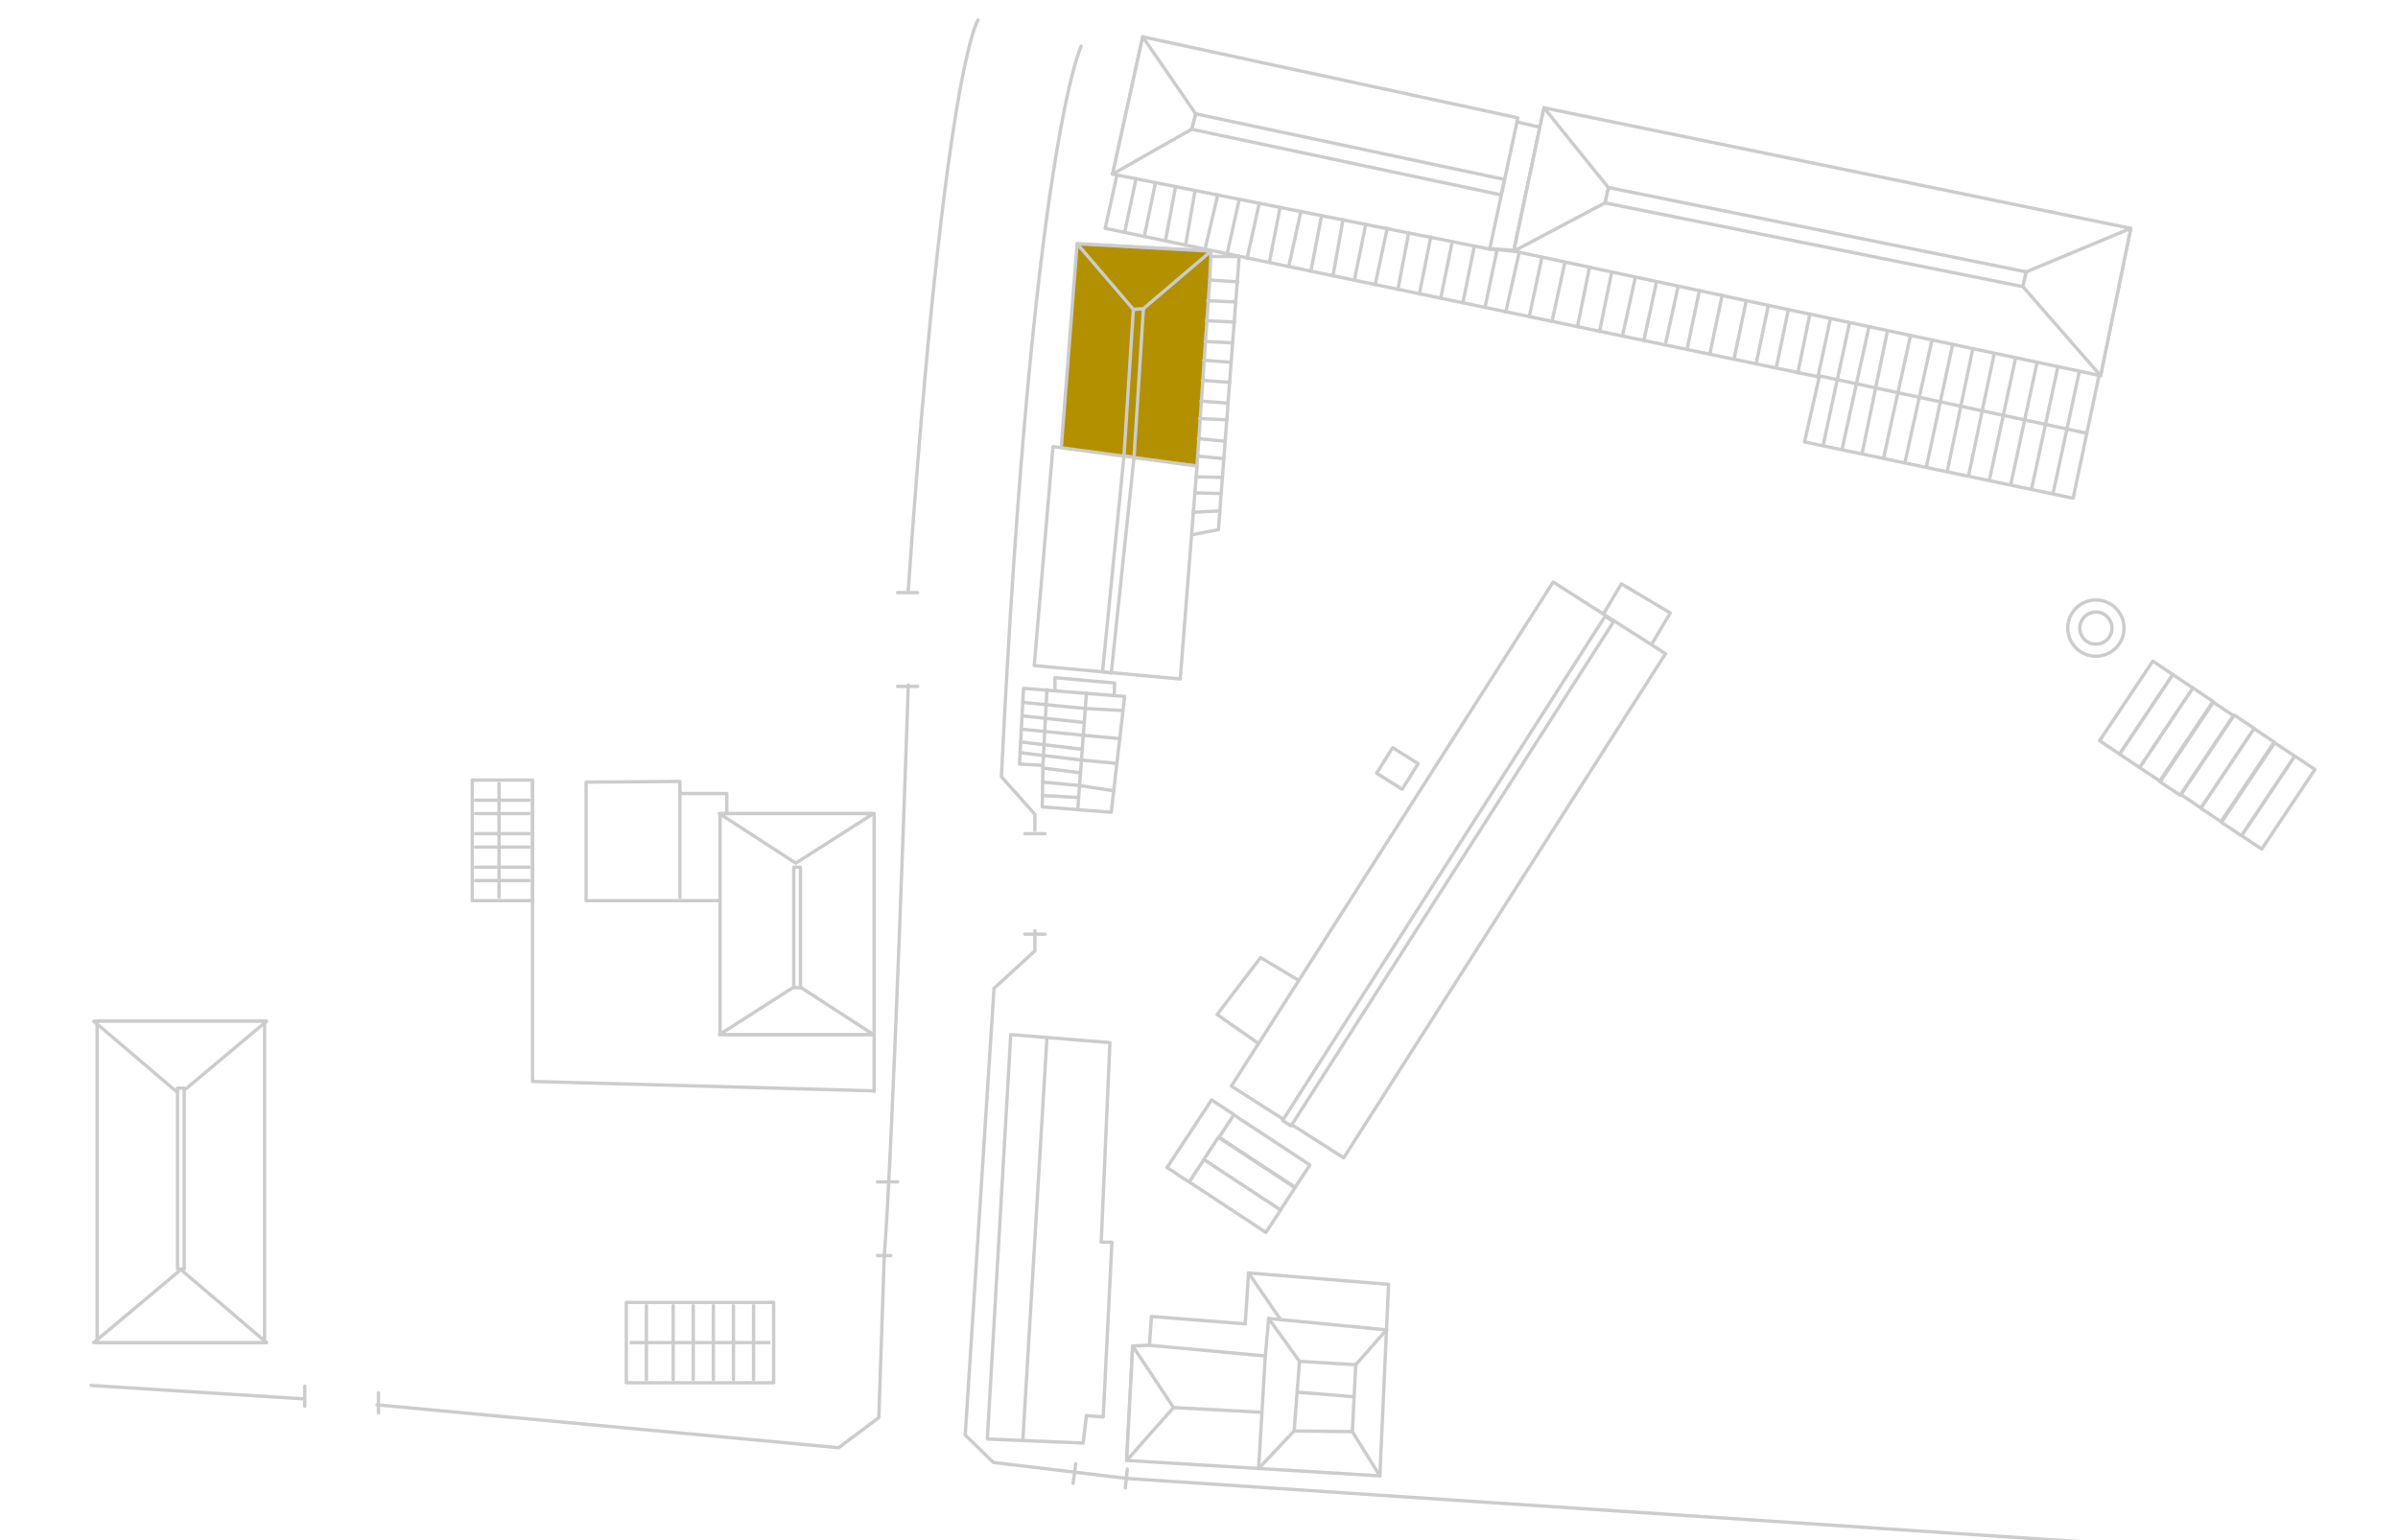 <?xml version="1.0" encoding="utf-8"?>
<!-- Generator: Adobe Illustrator 17.1.0, SVG Export Plug-In . SVG Version: 6.00 Build 0)  -->
<!DOCTYPE svg PUBLIC "-//W3C//DTD SVG 1.1//EN" "http://www.w3.org/Graphics/SVG/1.1/DTD/svg11.dtd">
<svg version="1.1" id="ベース" xmlns="http://www.w3.org/2000/svg" xmlns:xlink="http://www.w3.org/1999/xlink" x="0px" y="0px"
	 width="358px" height="230px" viewBox="0 0 358 230" enable-background="new 0 0 358 230" xml:space="preserve">
<rect x="0" fill="#FFFFFF" width="358" height="230"/>
<rect x="70.5" y="116.5" fill="#FFFFFF" stroke="#CCCCCC" stroke-width="0.5" stroke-linecap="round" stroke-linejoin="round" width="9" height="18"/>
<line fill="none" stroke="#CCCCCC" stroke-width="0.5" stroke-linecap="round" stroke-linejoin="round" x1="74.5" y1="117" x2="74.5" y2="134"/>
<polyline fill="none" stroke="#CCCCCC" stroke-width="0.5" stroke-linecap="round" stroke-linejoin="round" points="79.5,117 
	79.5,161.5 130.3,162.9 "/>
<line fill="none" stroke="#CCCCCC" stroke-width="0.5" stroke-linecap="round" stroke-linejoin="round" x1="79" y1="131.5" x2="71" y2="131.5"/>
<line fill="none" stroke="#CCCCCC" stroke-width="0.5" stroke-linecap="round" stroke-linejoin="round" x1="79" y1="129.5" x2="71" y2="129.5"/>
<line fill="none" stroke="#CCCCCC" stroke-width="0.5" stroke-linecap="round" stroke-linejoin="round" x1="79" y1="126.5" x2="71" y2="126.5"/>
<line fill="none" stroke="#CCCCCC" stroke-width="0.5" stroke-linecap="round" stroke-linejoin="round" x1="79" y1="124.5" x2="71" y2="124.5"/>
<line fill="none" stroke="#CCCCCC" stroke-width="0.5" stroke-linecap="round" stroke-linejoin="round" x1="79" y1="121.5" x2="71" y2="121.5"/>
<line fill="none" stroke="#CCCCCC" stroke-width="0.5" stroke-linecap="round" stroke-linejoin="round" x1="79" y1="119.5" x2="71" y2="119.5"/>
<line fill="none" stroke="#CCCCCC" stroke-width="0.5" stroke-linecap="round" stroke-linejoin="round" x1="130.5" y1="122" x2="130.5" y2="163"/>
<polygon fill="#FFFFFF" stroke="#CCCCCC" stroke-width="0.5" stroke-linecap="round" stroke-linejoin="round" points="87.5,116.8 
	101.5,116.7 101.5,118.5 108.5,118.5 108.5,134.5 87.5,134.5 "/>
<line fill="#FFFFFF" stroke="#CCCCCC" stroke-width="0.5" stroke-linecap="round" stroke-linejoin="round" x1="101.5" y1="118" x2="101.5" y2="134"/>
<polygon fill="#FFFFFF" stroke="#CCCCCC" stroke-width="0.5" stroke-linecap="round" stroke-linejoin="round" points="189.4,156.9 
	181.7,151.5 188.2,143 196.2,147.8 "/>
<rect x="239.5" y="88.9" transform="matrix(0.859 0.511 -0.511 0.859 81.754 -111.557)" fill="#FFFFFF" stroke="#CCCCCC" stroke-width="0.5" stroke-linecap="round" stroke-linejoin="round" width="8.5" height="8"/>
<polygon fill="#FFFFFF" stroke="#CCCCCC" stroke-width="0.5" stroke-linecap="round" stroke-linejoin="round" points="171,6.7 
	317.3,37.4 309.5,74.4 269.4,66 271.6,56.3 165,34.1 "/>
<polygon fill="#FFFFFF" stroke="#CCCCCC" stroke-width="0.5" stroke-linecap="round" stroke-linejoin="round" points="226,37.4 
	222.3,37.1 226.4,18.2 229.9,19 "/>
<polygon fill="#FFFFFF" stroke="#CCCCCC" stroke-width="0.5" stroke-linecap="round" stroke-linejoin="round" points="230.5,16.1 
	226,37.5 264,45.6 313.6,56.1 318.1,34.1 "/>
<polygon fill="#FFFFFF" stroke="#CCCCCC" stroke-width="0.5" stroke-linecap="round" stroke-linejoin="round" points="302,42.8 
	239.6,30.3 240.1,28 302.5,40.6 "/>
<polygon fill="#FFFFFF" stroke="#CCCCCC" stroke-width="0.5" stroke-linecap="round" stroke-linejoin="round" points="170.6,5.5 
	226.6,17.6 222.4,37.2 166.1,26 "/>
<line fill="#FFFFFF" stroke="#CCCCCC" stroke-width="0.5" stroke-linecap="round" stroke-linejoin="round" x1="271.5" y1="56.1" x2="311.5" y2="64.7"/>
<polygon fill="#FFFFFF" stroke="#CCCCCC" stroke-width="0.5" stroke-linecap="round" stroke-linejoin="round" points="230.5,16.1 
	240.1,28 239.6,30.3 226,37.5 "/>
<polygon fill="#FFFFFF" stroke="#CCCCCC" stroke-width="0.5" stroke-linecap="round" stroke-linejoin="round" points="302.5,40.6 
	318.1,34.1 313.6,56.1 302,42.8 "/>
<polygon fill="#FFFFFF" stroke="#CCCCCC" stroke-width="0.5" stroke-linecap="round" stroke-linejoin="round" points="177.9,19.3 
	224.1,29.1 224.6,26.8 178.5,17 "/>
<polygon fill="#FFFFFF" stroke="#CCCCCC" stroke-width="0.5" stroke-linecap="round" stroke-linejoin="round" points="170.6,5.5 
	178.5,17 177.9,19.3 166.1,26 "/>
<line fill="#FFFFFF" stroke="#CCCCCC" stroke-width="0.5" stroke-linecap="round" stroke-linejoin="round" x1="222.4" y1="37.2" x2="226" y2="37.5"/>
<line fill="#FFFFFF" stroke="#CCCCCC" stroke-width="0.5" stroke-linecap="round" stroke-linejoin="round" x1="310.4" y1="55.6" x2="306.5" y2="73.7"/>
<line fill="#FFFFFF" stroke="#CCCCCC" stroke-width="0.5" stroke-linecap="round" stroke-linejoin="round" x1="307.2" y1="54.9" x2="303.3" y2="73"/>
<line fill="#FFFFFF" stroke="#CCCCCC" stroke-width="0.5" stroke-linecap="round" stroke-linejoin="round" x1="304.1" y1="54.2" x2="300.2" y2="72.3"/>
<line fill="#FFFFFF" stroke="#CCCCCC" stroke-width="0.5" stroke-linecap="round" stroke-linejoin="round" x1="300.9" y1="53.5" x2="297" y2="71.7"/>
<line fill="#FFFFFF" stroke="#CCCCCC" stroke-width="0.5" stroke-linecap="round" stroke-linejoin="round" x1="297.7" y1="52.9" x2="293.9" y2="71"/>
<line fill="#FFFFFF" stroke="#CCCCCC" stroke-width="0.5" stroke-linecap="round" stroke-linejoin="round" x1="294.5" y1="52.2" x2="290.7" y2="70.4"/>
<line fill="#FFFFFF" stroke="#CCCCCC" stroke-width="0.5" stroke-linecap="round" stroke-linejoin="round" x1="291.5" y1="51.5" x2="287.6" y2="69.7"/>
<line fill="#FFFFFF" stroke="#CCCCCC" stroke-width="0.5" stroke-linecap="round" stroke-linejoin="round" x1="288.4" y1="50.9" x2="284.4" y2="69"/>
<line fill="#FFFFFF" stroke="#CCCCCC" stroke-width="0.5" stroke-linecap="round" stroke-linejoin="round" x1="285.2" y1="50.2" x2="281.2" y2="68.4"/>
<line fill="#FFFFFF" stroke="#CCCCCC" stroke-width="0.5" stroke-linecap="round" stroke-linejoin="round" x1="281.7" y1="49.8" x2="278" y2="67.7"/>
<line fill="#FFFFFF" stroke="#CCCCCC" stroke-width="0.5" stroke-linecap="round" stroke-linejoin="round" x1="279" y1="48.9" x2="275" y2="67.1"/>
<line fill="#FFFFFF" stroke="#CCCCCC" stroke-width="0.5" stroke-linecap="round" stroke-linejoin="round" x1="276.1" y1="48.3" x2="272.2" y2="66.4"/>
<line fill="#FFFFFF" stroke="#CCCCCC" stroke-width="0.5" stroke-linecap="round" stroke-linejoin="round" x1="273.2" y1="47.9" x2="271.4" y2="56.3"/>
<line fill="#FFFFFF" stroke="#CCCCCC" stroke-width="0.5" stroke-linecap="round" stroke-linejoin="round" x1="270.2" y1="46.9" x2="268.4" y2="55.7"/>
<line fill="#FFFFFF" stroke="#CCCCCC" stroke-width="0.5" stroke-linecap="round" stroke-linejoin="round" x1="267" y1="46.2" x2="265.2" y2="54.8"/>
<line fill="#FFFFFF" stroke="#CCCCCC" stroke-width="0.5" stroke-linecap="round" stroke-linejoin="round" x1="262.2" y1="54.2" x2="264" y2="45.6"/>
<line fill="#FFFFFF" stroke="#CCCCCC" stroke-width="0.5" stroke-linecap="round" stroke-linejoin="round" x1="258.9" y1="53.5" x2="260.7" y2="44.9"/>
<line fill="#FFFFFF" stroke="#CCCCCC" stroke-width="0.5" stroke-linecap="round" stroke-linejoin="round" x1="255.3" y1="52.7" x2="257.1" y2="44.1"/>
<line fill="#FFFFFF" stroke="#CCCCCC" stroke-width="0.5" stroke-linecap="round" stroke-linejoin="round" x1="251.9" y1="52" x2="253.7" y2="43.4"/>
<line fill="#FFFFFF" stroke="#CCCCCC" stroke-width="0.5" stroke-linecap="round" stroke-linejoin="round" x1="248.7" y1="51.1" x2="250.5" y2="42.9"/>
<line fill="#FFFFFF" stroke="#CCCCCC" stroke-width="0.5" stroke-linecap="round" stroke-linejoin="round" x1="242.3" y1="49.8" x2="244.1" y2="41.6"/>
<line fill="#FFFFFF" stroke="#CCCCCC" stroke-width="0.5" stroke-linecap="round" stroke-linejoin="round" x1="245.4" y1="50.9" x2="247.3" y2="42.1"/>
<line fill="#FFFFFF" stroke="#CCCCCC" stroke-width="0.5" stroke-linecap="round" stroke-linejoin="round" x1="238.8" y1="49.5" x2="240.6" y2="40.7"/>
<line fill="#FFFFFF" stroke="#CCCCCC" stroke-width="0.5" stroke-linecap="round" stroke-linejoin="round" x1="235.5" y1="48.8" x2="237.3" y2="39.9"/>
<line fill="#FFFFFF" stroke="#CCCCCC" stroke-width="0.5" stroke-linecap="round" stroke-linejoin="round" x1="231.7" y1="48" x2="233.6" y2="39.3"/>
<line fill="#FFFFFF" stroke="#CCCCCC" stroke-width="0.5" stroke-linecap="round" stroke-linejoin="round" x1="228.3" y1="47.3" x2="230.2" y2="38.4"/>
<line fill="#FFFFFF" stroke="#CCCCCC" stroke-width="0.5" stroke-linecap="round" stroke-linejoin="round" x1="224.8" y1="46.6" x2="226.8" y2="37.7"/>
<line fill="#FFFFFF" stroke="#CCCCCC" stroke-width="0.5" stroke-linecap="round" stroke-linejoin="round" x1="221.7" y1="45.9" x2="223.5" y2="37.3"/>
<line fill="#FFFFFF" stroke="#CCCCCC" stroke-width="0.5" stroke-linecap="round" stroke-linejoin="round" x1="218.4" y1="45.2" x2="220.1" y2="36.8"/>
<line fill="#FFFFFF" stroke="#CCCCCC" stroke-width="0.5" stroke-linecap="round" stroke-linejoin="round" x1="216.8" y1="36.1" x2="215.1" y2="44.5"/>
<line fill="#FFFFFF" stroke="#CCCCCC" stroke-width="0.5" stroke-linecap="round" stroke-linejoin="round" x1="213.6" y1="35.4" x2="211.9" y2="43.9"/>
<line fill="#FFFFFF" stroke="#CCCCCC" stroke-width="0.5" stroke-linecap="round" stroke-linejoin="round" x1="210.3" y1="34.8" x2="208.7" y2="43.2"/>
<line fill="#FFFFFF" stroke="#CCCCCC" stroke-width="0.5" stroke-linecap="round" stroke-linejoin="round" x1="207.1" y1="34.1" x2="205.3" y2="42.5"/>
<line fill="#FFFFFF" stroke="#CCCCCC" stroke-width="0.5" stroke-linecap="round" stroke-linejoin="round" x1="203.9" y1="33.5" x2="202.2" y2="41.8"/>
<line fill="#FFFFFF" stroke="#CCCCCC" stroke-width="0.5" stroke-linecap="round" stroke-linejoin="round" x1="200.5" y1="32.8" x2="199" y2="41.2"/>
<line fill="#FFFFFF" stroke="#CCCCCC" stroke-width="0.5" stroke-linecap="round" stroke-linejoin="round" x1="197.3" y1="32.2" x2="195.7" y2="40.5"/>
<line fill="#FFFFFF" stroke="#CCCCCC" stroke-width="0.5" stroke-linecap="round" stroke-linejoin="round" x1="194.2" y1="31.6" x2="192.4" y2="39.8"/>
<line fill="#FFFFFF" stroke="#CCCCCC" stroke-width="0.5" stroke-linecap="round" stroke-linejoin="round" x1="191.1" y1="31" x2="189.5" y2="39.2"/>
<line fill="#FFFFFF" stroke="#CCCCCC" stroke-width="0.5" stroke-linecap="round" stroke-linejoin="round" x1="188" y1="30.3" x2="186.2" y2="38.5"/>
<line fill="#FFFFFF" stroke="#CCCCCC" stroke-width="0.5" stroke-linecap="round" stroke-linejoin="round" x1="185" y1="29.8" x2="183.2" y2="37.9"/>
<line fill="#FFFFFF" stroke="#CCCCCC" stroke-width="0.5" stroke-linecap="round" stroke-linejoin="round" x1="181.8" y1="29.1" x2="179.9" y2="37.2"/>
<line fill="#FFFFFF" stroke="#CCCCCC" stroke-width="0.5" stroke-linecap="round" stroke-linejoin="round" x1="178.4" y1="28.5" x2="177" y2="36.6"/>
<line fill="#FFFFFF" stroke="#CCCCCC" stroke-width="0.5" stroke-linecap="round" stroke-linejoin="round" x1="175.5" y1="27.9" x2="174" y2="35.9"/>
<line fill="#FFFFFF" stroke="#CCCCCC" stroke-width="0.5" stroke-linecap="round" stroke-linejoin="round" x1="172.5" y1="27.3" x2="170.9" y2="35"/>
<line fill="#FFFFFF" stroke="#CCCCCC" stroke-width="0.5" stroke-linecap="round" stroke-linejoin="round" x1="169.6" y1="26.7" x2="167.9" y2="34.7"/>
<polygon fill="#FFFFFF" stroke="#CCCCCC" stroke-width="0.5" stroke-linecap="round" stroke-linejoin="round" points="180,38.3 
	185,38.3 181.9,79.1 175.2,80.4 177.5,38.5 "/>
<polygon fill="#B29000" stroke="#CCCCCC" stroke-width="0.5" stroke-linecap="round" stroke-linejoin="round" points="160.8,36.4 
	180.8,37.5 180.6,41.8 178.7,69.6 158.4,67.3 "/>
<polygon fill="#FFFFFF" stroke="#CCCCCC" stroke-width="0.5" stroke-linecap="round" stroke-linejoin="round" points="178.7,69.6 
	157.2,66.7 154.4,99.4 176.2,101.4 "/>
<polygon fill="#B29000" stroke="#CCCCCC" stroke-width="0.5" stroke-linecap="round" stroke-linejoin="round" points="169.2,46.2 
	167.8,68.1 169.3,68.3 170.7,46.1 "/>
<polygon fill="#B29000" stroke="#CCCCCC" stroke-width="0.5" stroke-linecap="round" stroke-linejoin="round" points="160.8,36.4 
	169.2,46.2 170.7,46.1 180.8,37.5 "/>
<polygon fill="#FFFFFF" stroke="#CCCCCC" stroke-width="0.5" stroke-linecap="round" stroke-linejoin="round" points="167.8,68.1 
	164.6,100.3 165.9,100.5 169.3,68.3 "/>
<line fill="#FFFFFF" stroke="#CCCCCC" stroke-width="0.5" stroke-linecap="round" stroke-linejoin="round" x1="184.8" y1="42.1" x2="180.6" y2="41.8"/>
<line fill="#FFFFFF" stroke="#CCCCCC" stroke-width="0.5" stroke-linecap="round" stroke-linejoin="round" x1="180.3" y1="44.9" x2="184.5" y2="45.1"/>
<line fill="#FFFFFF" stroke="#CCCCCC" stroke-width="0.5" stroke-linecap="round" stroke-linejoin="round" x1="180.1" y1="47.9" x2="184.3" y2="48.1"/>
<line fill="#FFFFFF" stroke="#CCCCCC" stroke-width="0.5" stroke-linecap="round" stroke-linejoin="round" x1="179.9" y1="51" x2="184" y2="51.2"/>
<line fill="#FFFFFF" stroke="#CCCCCC" stroke-width="0.5" stroke-linecap="round" stroke-linejoin="round" x1="179.7" y1="53.8" x2="183.8" y2="54.1"/>
<path fill="#FFFFFF" stroke="#CCCCCC" stroke-width="0.5" stroke-linecap="round" stroke-linejoin="round" d="M179.5,56.8
	c0,0,4.1,0.3,4.1,0.3"/>
<line fill="#FFFFFF" stroke="#CCCCCC" stroke-width="0.5" stroke-linecap="round" stroke-linejoin="round" x1="179.3" y1="59.9" x2="183.3" y2="60.2"/>
<line fill="#FFFFFF" stroke="#CCCCCC" stroke-width="0.5" stroke-linecap="round" stroke-linejoin="round" x1="179.1" y1="62.5" x2="183.2" y2="62.7"/>
<line fill="#FFFFFF" stroke="#CCCCCC" stroke-width="0.5" stroke-linecap="round" stroke-linejoin="round" x1="178.9" y1="65.5" x2="182.9" y2="65.9"/>
<line fill="#FFFFFF" stroke="#CCCCCC" stroke-width="0.5" stroke-linecap="round" stroke-linejoin="round" x1="178.8" y1="68.1" x2="182.7" y2="68.5"/>
<line fill="#FFFFFF" stroke="#CCCCCC" stroke-width="0.5" stroke-linecap="round" stroke-linejoin="round" x1="178.5" y1="71.2" x2="182.5" y2="71.3"/>
<line fill="#FFFFFF" stroke="#CCCCCC" stroke-width="0.5" stroke-linecap="round" stroke-linejoin="round" x1="178.4" y1="73.6" x2="182.3" y2="73.7"/>
<line fill="#FFFFFF" stroke="#CCCCCC" stroke-width="0.5" stroke-linecap="round" stroke-linejoin="round" x1="178.1" y1="76.5" x2="182.1" y2="76.3"/>
<polygon fill="#FFFFFF" stroke="#CCCCCC" stroke-width="0.5" stroke-linecap="round" stroke-linejoin="round" points="157.5,101.2 
	157.5,104.3 166.3,105.3 166.4,102 "/>
<polygon fill="#FFFFFF" stroke="#CCCCCC" stroke-width="0.5" stroke-linecap="round" stroke-linejoin="round" points="152.8,102.8 
	167.9,104 165.9,121.3 155.6,120.5 155.7,114.3 152.2,114.1 "/>
<line fill="#FFFFFF" stroke="#CCCCCC" stroke-width="0.5" stroke-linecap="round" stroke-linejoin="round" x1="155.7" y1="114.3" x2="156.3" y2="103"/>
<line fill="#FFFFFF" stroke="#CCCCCC" stroke-width="0.5" stroke-linecap="round" stroke-linejoin="round" x1="162.2" y1="103.5" x2="160.9" y2="120.9"/>
<polyline fill="#FFFFFF" stroke="#CCCCCC" stroke-width="0.5" stroke-linecap="round" stroke-linejoin="round" points="152.7,104.9 
	162,105.8 167.6,106.1 "/>
<line fill="#FFFFFF" stroke="#CCCCCC" stroke-width="0.5" stroke-linecap="round" stroke-linejoin="round" x1="152.6" y1="106.9" x2="161.9" y2="107.9"/>
<polyline fill="#FFFFFF" stroke="#CCCCCC" stroke-width="0.5" stroke-linecap="round" stroke-linejoin="round" points="152.5,108.9 
	161.7,109.8 167.2,110.3 "/>
<line fill="#FFFFFF" stroke="#CCCCCC" stroke-width="0.5" stroke-linecap="round" stroke-linejoin="round" x1="152.4" y1="110.8" x2="161.6" y2="111.9"/>
<polyline fill="#FFFFFF" stroke="#CCCCCC" stroke-width="0.5" stroke-linecap="round" stroke-linejoin="round" points="152.3,112.4 
	161.4,113.5 166.7,114 "/>
<line fill="#FFFFFF" stroke="#CCCCCC" stroke-width="0.5" stroke-linecap="round" stroke-linejoin="round" x1="155.7" y1="114.7" x2="161.3" y2="115.4"/>
<polyline fill="#FFFFFF" stroke="#CCCCCC" stroke-width="0.5" stroke-linecap="round" stroke-linejoin="round" points="155.7,116.8 
	161.1,117.3 166.3,118.1 "/>
<line fill="#FFFFFF" stroke="#CCCCCC" stroke-width="0.5" stroke-linecap="round" stroke-linejoin="round" x1="155.7" y1="118.8" x2="161" y2="119.1"/>
<rect x="206.2" y="85.3" transform="matrix(0.843 0.538 -0.538 0.843 103.938 -95.927)" fill="#FFFFFF" stroke="#CCCCCC" stroke-width="0.5" stroke-linecap="round" stroke-linejoin="round" width="19.9" height="89.3"/>
<rect x="215.4" y="85.3" transform="matrix(0.843 0.539 -0.539 0.843 104.011 -95.963)" fill="#FFFFFF" stroke="#CCCCCC" stroke-width="0.5" stroke-linecap="round" stroke-linejoin="round" width="1.5" height="89.3"/>
<rect x="181.9" y="169.9" transform="matrix(0.835 0.55 -0.55 0.835 125.676 -75.474)" fill="#FFFFFF" stroke="#CCCCCC" stroke-width="0.5" stroke-linecap="round" stroke-linejoin="round" width="13.7" height="4"/>
<rect x="173" y="168.4" transform="matrix(-0.55 0.835 -0.835 -0.55 419.983 114.621)" fill="#FFFFFF" stroke="#CCCCCC" stroke-width="0.5" stroke-linecap="round" stroke-linejoin="round" width="12.1" height="4"/>
<rect x="179.7" y="173.3" transform="matrix(0.835 0.55 -0.55 0.835 127.161 -73.693)" fill="#FFFFFF" stroke="#CCCCCC" stroke-width="0.5" stroke-linecap="round" stroke-linejoin="round" width="13.7" height="4"/>
<rect x="177.5" y="176.6" transform="matrix(0.835 0.55 -0.55 0.835 128.662 -71.916)" fill="#FFFFFF" stroke="#CCCCCC" stroke-width="0.5" stroke-linecap="round" stroke-linejoin="round" width="13.7" height="4"/>
<circle fill="#FFFFFF" stroke="#CCCCCC" stroke-width="0.5" stroke-linecap="round" stroke-linejoin="round" cx="312.9" cy="93.8" r="4.2"/>
<circle fill="#FFFFFF" stroke="#CCCCCC" stroke-width="0.5" stroke-linecap="round" stroke-linejoin="round" cx="312.9" cy="93.8" r="2.4"/>
<rect x="317.1" y="98.6" transform="matrix(0.831 0.556 -0.556 0.831 112.708 -159.51)" fill="#FFFFFF" stroke="#CCCCCC" stroke-width="0.5" stroke-linecap="round" stroke-linejoin="round" width="3.6" height="14.3"/>
<rect x="320.1" y="100.6" transform="matrix(0.831 0.556 -0.556 0.831 114.324 -160.834)" fill="#FFFFFF" stroke="#CCCCCC" stroke-width="0.5" stroke-linecap="round" stroke-linejoin="round" width="3.6" height="14.3"/>
<rect x="323.1" y="102.6" transform="matrix(0.831 0.556 -0.556 0.831 115.942 -162.16)" fill="#FFFFFF" stroke="#CCCCCC" stroke-width="0.5" stroke-linecap="round" stroke-linejoin="round" width="3.6" height="14.3"/>
<rect x="326.2" y="104.7" transform="matrix(0.831 0.556 -0.556 0.831 117.575 -163.498)" fill="#FFFFFF" stroke="#CCCCCC" stroke-width="0.5" stroke-linecap="round" stroke-linejoin="round" width="3.6" height="14.3"/>
<rect x="329.2" y="106.7" transform="matrix(0.831 0.556 -0.556 0.831 119.318 -164.918)" fill="#FFFFFF" stroke="#CCCCCC" stroke-width="0.5" stroke-linecap="round" stroke-linejoin="round" width="3.6" height="14.3"/>
<rect x="332.2" y="108.7" transform="matrix(0.831 0.556 -0.556 0.831 120.9 -166.218)" fill="#FFFFFF" stroke="#CCCCCC" stroke-width="0.5" stroke-linecap="round" stroke-linejoin="round" width="3.6" height="14.3"/>
<rect x="335.3" y="110.8" transform="matrix(0.831 0.556 -0.556 0.831 122.562 -167.577)" fill="#FFFFFF" stroke="#CCCCCC" stroke-width="0.5" stroke-linecap="round" stroke-linejoin="round" width="3.6" height="14.3"/>
<rect x="338.3" y="112.8" transform="matrix(0.831 0.556 -0.556 0.831 124.2 -168.918)" fill="#FFFFFF" stroke="#CCCCCC" stroke-width="0.5" stroke-linecap="round" stroke-linejoin="round" width="3.6" height="14.3"/>
<polygon fill="#FFFFFF" stroke="#CCCCCC" stroke-width="0.5" stroke-linecap="round" stroke-linejoin="round" points="150.9,154.5 
	165.7,155.7 164.4,185.5 166,185.5 164.7,211.6 162.2,211.4 161.7,215.5 147.4,214.9 "/>
<line fill="none" stroke="#CCCCCC" stroke-width="0.5" stroke-linejoin="round" x1="156.3" y1="154.9" x2="152.7" y2="215.1"/>
<polygon fill="#FFFFFF" stroke="#CCCCCC" stroke-width="0.5" stroke-linecap="round" stroke-linejoin="round" points="186.4,190.1 
	207.3,191.8 206,220.4 168.2,218.1 169.1,201 171.6,200.9 171.9,196.6 185.9,197.7 "/>
<polyline fill="#FFFFFF" stroke="#CCCCCC" stroke-width="0.5" stroke-linecap="round" stroke-linejoin="round" points="171.6,200.9 
	188.9,202.5 189.4,196.9 207,198.6 "/>
<polygon fill="#FFFFFF" stroke="#CCCCCC" stroke-width="0.5" stroke-linecap="round" stroke-linejoin="round" points="168.2,218.1 
	175.2,210.2 169.1,201 "/>
<line fill="#FFFFFF" stroke="#CCCCCC" stroke-width="0.5" stroke-linejoin="round" x1="175.2" y1="210.2" x2="188.2" y2="210.9"/>
<line fill="#FFFFFF" stroke="#CCCCCC" stroke-width="0.5" stroke-linecap="round" stroke-linejoin="round" x1="188.9" y1="202.5" x2="187.9" y2="219.3"/>
<polygon fill="#FFFFFF" stroke="#CCCCCC" stroke-width="0.5" stroke-linecap="round" stroke-linejoin="round" points="194,203.3 
	193.2,213.7 201.9,213.8 202.4,203.8 "/>
<line fill="#FFFFFF" stroke="#CCCCCC" stroke-width="0.5" stroke-linejoin="round" x1="193.7" y1="207.9" x2="202.2" y2="208.6"/>
<line fill="#FFFFFF" stroke="#CCCCCC" stroke-width="0.5" stroke-linecap="round" stroke-linejoin="round" x1="189.4" y1="196.9" x2="194" y2="203.3"/>
<line fill="#FFFFFF" stroke="#CCCCCC" stroke-width="0.5" stroke-linecap="round" stroke-linejoin="round" x1="207" y1="198.6" x2="202.4" y2="203.8"/>
<line fill="#FFFFFF" stroke="#CCCCCC" stroke-width="0.5" stroke-linecap="round" stroke-linejoin="round" x1="201.9" y1="213.8" x2="206" y2="220.4"/>
<line fill="#FFFFFF" stroke="#CCCCCC" stroke-width="0.5" stroke-linecap="round" stroke-linejoin="round" x1="187.9" y1="219.3" x2="193.2" y2="213.7"/>
<line fill="#FFFFFF" stroke="#CCCCCC" stroke-width="0.5" stroke-linecap="round" stroke-linejoin="round" x1="186.4" y1="190.1" x2="191.2" y2="197.1"/>
<rect x="14.5" y="152.5" fill="#FFFFFF" stroke="#CCCCCC" stroke-width="0.5" stroke-linecap="round" stroke-linejoin="round" width="25" height="48"/>
<polygon fill="#FFFFFF" stroke="#CCCCCC" stroke-width="0.5" stroke-linecap="round" stroke-linejoin="round" points="14,152.5 
	26.8,163.4 39.8,152.5 "/>
<polygon fill="#FFFFFF" stroke="#CCCCCC" stroke-width="0.5" stroke-linecap="round" stroke-linejoin="round" points="39.8,200.5 
	27,189.6 14,200.5 "/>
<rect x="26.5" y="162.5" fill="#FFFFFF" stroke="#CCCCCC" stroke-width="0.5" stroke-linecap="round" stroke-linejoin="round" width="1" height="27"/>
<rect x="107.5" y="121.5" fill="#FFFFFF" stroke="#CCCCCC" stroke-width="0.5" stroke-linecap="round" stroke-linejoin="round" width="23" height="33"/>
<polygon fill="#FFFFFF" stroke="#CCCCCC" stroke-width="0.5" stroke-linecap="round" stroke-linejoin="round" points="107.4,121.5 
	118.8,128.9 130.4,121.5 "/>
<polygon fill="#FFFFFF" stroke="#CCCCCC" stroke-width="0.5" stroke-linecap="round" stroke-linejoin="round" points="130.4,154.5 
	119,147.1 107.4,154.5 "/>
<rect x="118.5" y="129.5" fill="#FFFFFF" stroke="#CCCCCC" stroke-width="0.5" stroke-linecap="round" stroke-linejoin="round" width="1" height="18"/>
<path fill="none" stroke="#CCCCCC" stroke-width="0.5" stroke-linecap="round" stroke-linejoin="round" d="M146,3c0,0-5,7-10.4,85.1
	"/>
<path fill="none" stroke="#CCCCCC" stroke-width="0.5" stroke-linecap="round" stroke-linejoin="round" d="M161.4,6.9
	c0,0-7.3,15.1-11.9,109.1l5,5.6v2.4"/>
<path fill="none" stroke="#CCCCCC" stroke-width="0.5" stroke-linecap="round" stroke-linejoin="round" d="M135.6,102.3
	c0,0-2.3,69.5-3.6,85.4"/>
<polyline fill="none" stroke="#CCCCCC" stroke-width="0.5" stroke-linecap="round" stroke-linejoin="round" points="132,187.8 
	131.2,211.7 125.2,216.2 56.3,209.8 "/>
<polyline fill="none" stroke="#CCCCCC" stroke-width="0.5" stroke-linecap="round" stroke-linejoin="round" points="168.4,220.8 
	148.3,218.4 144.1,214.3 148.4,147.6 154.5,142 154.5,139 "/>
<line fill="none" stroke="#CCCCCC" stroke-width="0.5" stroke-linecap="round" stroke-linejoin="round" x1="168.4" y1="220.8" x2="356.8" y2="233.3"/>
<line fill="none" stroke="#CCCCCC" stroke-width="0.5" stroke-linecap="round" stroke-linejoin="round" x1="134" y1="88.5" x2="137" y2="88.5"/>
<line fill="none" stroke="#CCCCCC" stroke-width="0.5" stroke-linecap="round" stroke-linejoin="round" x1="153" y1="124.5" x2="156" y2="124.5"/>
<line fill="none" stroke="#CCCCCC" stroke-width="0.5" stroke-linecap="round" stroke-linejoin="round" x1="153" y1="139.5" x2="156" y2="139.5"/>
<line fill="none" stroke="#CCCCCC" stroke-width="0.5" stroke-linecap="round" stroke-linejoin="round" x1="134" y1="102.5" x2="137" y2="102.5"/>
<line fill="none" stroke="#CCCCCC" stroke-width="0.5" stroke-linecap="round" stroke-linejoin="round" x1="131" y1="176.5" x2="134" y2="176.5"/>
<line fill="none" stroke="#CCCCCC" stroke-width="0.5" stroke-linecap="round" stroke-linejoin="round" x1="131" y1="187.5" x2="133" y2="187.5"/>
<line fill="none" stroke="#CCCCCC" stroke-width="0.5" stroke-linecap="round" stroke-linejoin="round" x1="45.5" y1="207" x2="45.5" y2="210"/>
<line fill="none" stroke="#CCCCCC" stroke-width="0.5" stroke-linecap="round" stroke-linejoin="round" x1="56.5" y1="208" x2="56.5" y2="211"/>
<line fill="none" stroke="#CCCCCC" stroke-width="0.5" stroke-linecap="round" stroke-linejoin="round" x1="160.6" y1="218.6" x2="160.2" y2="221.5"/>
<line fill="none" stroke="#CCCCCC" stroke-width="0.5" stroke-linecap="round" stroke-linejoin="round" x1="168.3" y1="219.4" x2="168" y2="222.2"/>
<line fill="none" stroke="#CCCCCC" stroke-width="0.5" stroke-linecap="round" stroke-linejoin="round" x1="45.3" y1="208.9" x2="13.6" y2="206.9"/>
<rect x="206.3" y="112.4" transform="matrix(0.848 0.531 -0.531 0.848 92.65 -93.208)" fill="#FFFFFF" stroke="#CCCCCC" stroke-width="0.5" stroke-linecap="round" stroke-linejoin="round" width="4.5" height="4.5"/>
<rect x="93.5" y="194.5" fill="#FFFFFF" stroke="#CCCCCC" stroke-width="0.5" stroke-linecap="round" stroke-linejoin="round" width="22" height="12"/>
<line fill="none" stroke="#CCCCCC" stroke-width="0.5" stroke-linejoin="round" x1="94" y1="200.5" x2="115" y2="200.5"/>
<line fill="none" stroke="#CCCCCC" stroke-width="0.5" stroke-linecap="round" stroke-linejoin="round" x1="112.5" y1="195" x2="112.5" y2="206"/>
<line fill="none" stroke="#CCCCCC" stroke-width="0.5" stroke-linecap="round" stroke-linejoin="round" x1="109.5" y1="195" x2="109.5" y2="206"/>
<line fill="none" stroke="#CCCCCC" stroke-width="0.5" stroke-linecap="round" stroke-linejoin="round" x1="106.5" y1="195" x2="106.5" y2="206"/>
<line fill="none" stroke="#CCCCCC" stroke-width="0.5" stroke-linecap="round" stroke-linejoin="round" x1="103.5" y1="195" x2="103.5" y2="206"/>
<line fill="none" stroke="#CCCCCC" stroke-width="0.5" stroke-linecap="round" stroke-linejoin="round" x1="100.5" y1="195" x2="100.5" y2="206"/>
<line fill="none" stroke="#CCCCCC" stroke-width="0.5" stroke-linecap="round" stroke-linejoin="round" x1="96.5" y1="195" x2="96.5" y2="206"/>
</svg>
